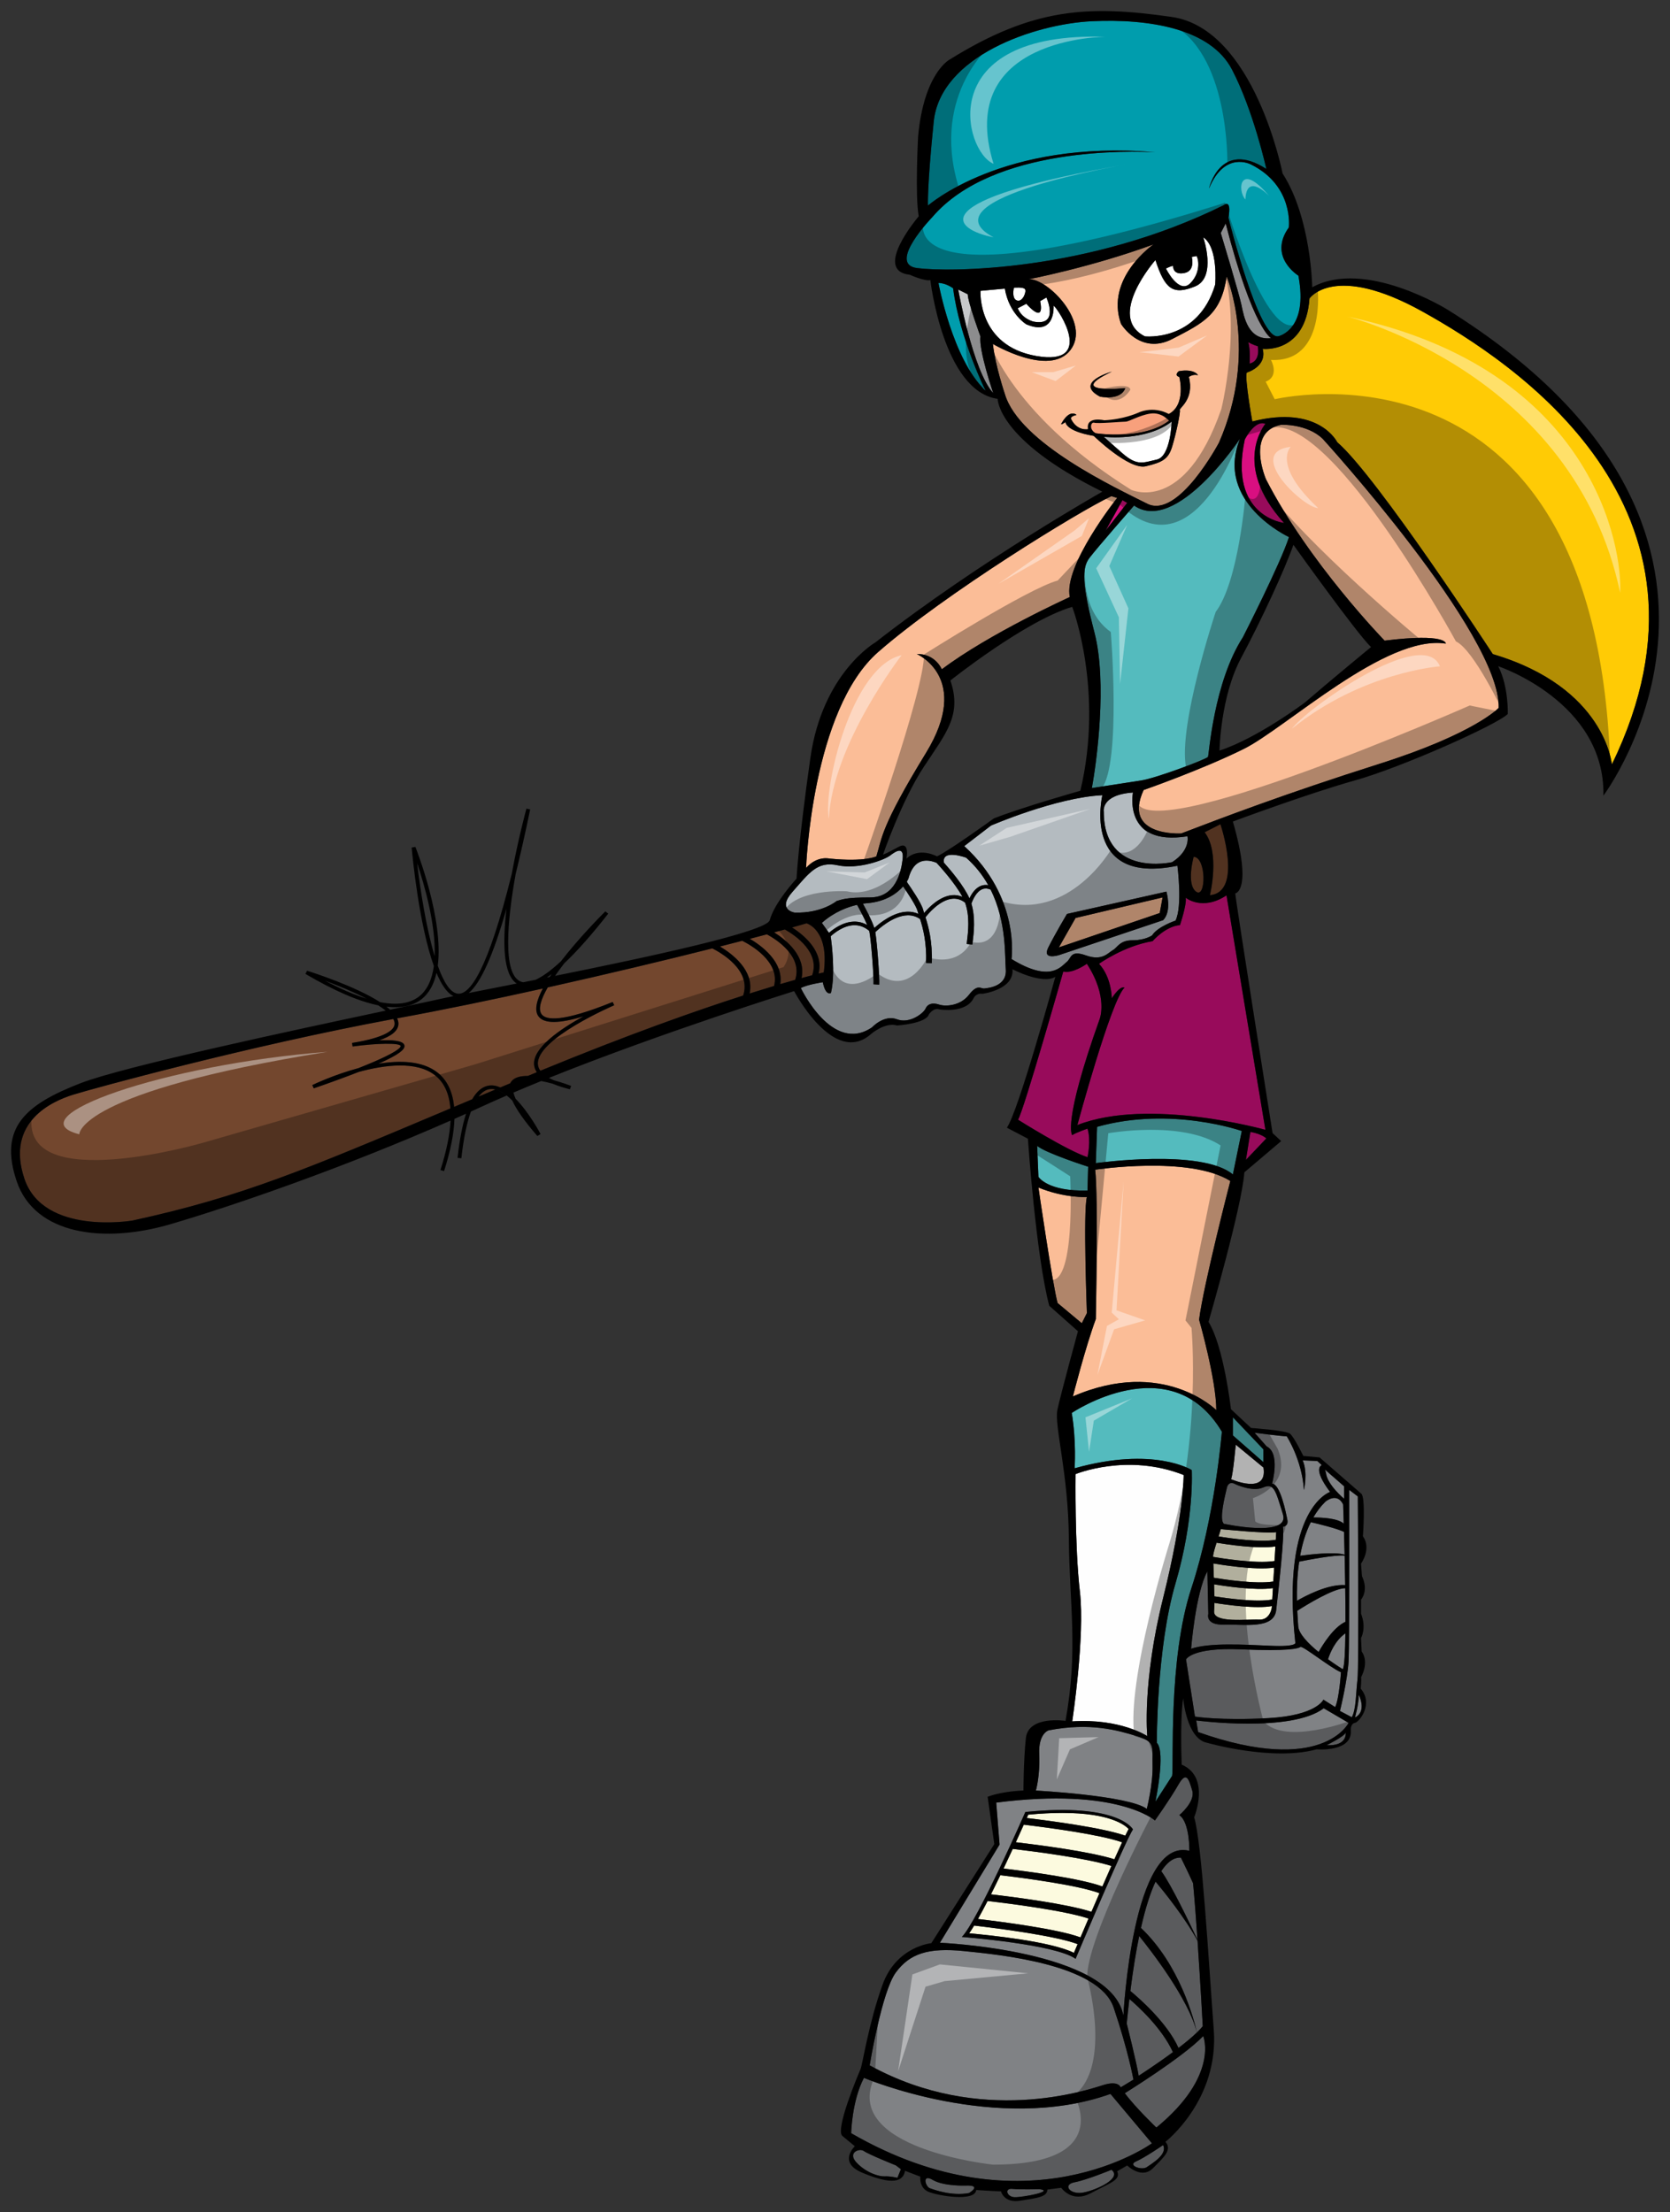 <?xml version="1.0" encoding="utf-8"?>
<!-- Generator: Adobe Illustrator 17.0.0, SVG Export Plug-In . SVG Version: 6.00 Build 0)  -->
<!DOCTYPE svg PUBLIC "-//W3C//DTD SVG 1.1//EN" "http://www.w3.org/Graphics/SVG/1.1/DTD/svg11.dtd">
<svg version="1.1" id="Layer_2" xmlns="http://www.w3.org/2000/svg" xmlns:xlink="http://www.w3.org/1999/xlink" x="0px" y="0px"
	 width="151px" height="200px" viewBox="0 0 151 200" style="enable-background:new 0 0 151 200;" xml:space="preserve">
<rect x="0" y="0" width="151" height="200" fill="#333333" stroke="none"/>
<path id="color12" style="fill:#FFCB05;" d="M145.741,69.118c0,0-0.573-6.965-10.763-9.98c0,0-10.477-16.076-14.065-19.157
	c0,0-1.651-3.416-7.678-1.876c0,0-0.718-3.952-0.502-4.421c0,0,1.866-0.536,1.435-2.143c0,0,3.875,0.469,4.234-4.554
	c0,0,2.224-3.282,10.262,1.205C136.701,32.681,157.08,45.809,145.741,69.118z"/>
<path id="color11" style="fill:#FEFEFE;" d="M111.303,133.729c0.172-0.242,0.431-3.12,0.431-3.12l2.507,2.071
	C114.647,135.208,111.303,133.729,111.303,133.729z M103.737,156.96c0,0-0.476-4.843,1.428-12.47
	c1.9-7.628,1.859-11.138,1.859-11.138c-5.101-2.017-9.771-0.079-9.771-0.079s-0.086,6.538,0.389,10.612
	c0.476,4.076-0.692,11.743-0.692,11.743C101.317,155.346,103.737,156.96,103.737,156.96z"/>
<path id="color10" style="fill:#FCFADF;" d="M89.602,171.265c2.017,0.236,6.886,0.857,9.083,1.582
	c0.236-0.545,0.48-1.116,0.729-1.686c-1.938-0.722-6.673-1.351-8.963-1.627C90.171,170.117,89.885,170.702,89.602,171.265z
	 M90.739,168.933c2.301,0.276,7.009,0.904,8.937,1.622c0.277-0.635,0.553-1.262,0.816-1.855c-2.213-0.702-6.89-1.303-8.92-1.542
	C91.31,167.719,91.03,168.32,90.739,168.933z M96.057,163.904c-0.941,0-1.978,0.054-3.083,0.159
	c-0.036,0.079-0.081,0.18-0.136,0.303c2.244,0.268,6.907,0.886,8.907,1.596c0.12-0.25,0.224-0.456,0.307-0.605
	C101.704,164.986,100.327,163.904,96.057,163.904z M91.848,166.555c2.044,0.24,6.709,0.839,8.912,1.541
	c0.254-0.569,0.493-1.093,0.7-1.537c-2.016-0.708-6.663-1.323-8.891-1.591C92.373,165.405,92.126,165.946,91.848,166.555z
	 M115.206,141.725c-1.7,0.268-5.052-0.298-5.499-0.375c0.015,0.351,0.031,0.805,0.047,1.293c0.818,0.137,3.824,0.601,5.376,0.341
	L115.206,141.725z M109.799,144.916c-0.002,0.303-0.008,0.567-0.023,0.758c-0.087,1.103,3.055,0.699,4.062,0.754
	c1.009,0.054,1.154-1.078,1.154-1.078l0.008-0.148C113.596,145.47,110.876,145.087,109.799,144.916z M87.632,174.789
	c1.869,0.167,7.414,0.738,9.47,1.767c0.083-0.196,0.2-0.468,0.337-0.791c-2.045-0.767-7.263-1.432-9.357-1.676
	C87.918,174.355,87.77,174.591,87.632,174.789z M109.688,140.696c0,0.016,0.001,0.036,0.001,0.06c0.341,0.06,3.83,0.66,5.553,0.373
	l0.076-1.317c-1.53,0.252-4.445-0.19-5.318-0.335C109.837,139.99,109.688,140.482,109.688,140.696z M115.354,139.214l0.041-0.696
	c-0.748,0.16-5.014-0.271-5.014-0.271c-0.047,0.181-0.118,0.414-0.2,0.663C111.232,139.082,113.925,139.462,115.354,139.214z
	 M88.426,173.494c2.149,0.252,7.251,0.908,9.269,1.664c0.214-0.502,0.461-1.08,0.729-1.706c-2.212-0.732-7.139-1.355-9.128-1.587
	C88.994,172.453,88.7,173.006,88.426,173.494z M115.098,143.581c-1.553,0.246-4.487-0.204-5.324-0.343
	c0.011,0.369,0.019,0.74,0.023,1.085c1.084,0.173,3.841,0.561,5.238,0.284L115.098,143.581z"/>
<path id="color9" style="fill:#73472E;" d="M71.898,88.587c-0.402,0.113-0.849,0.241-1.344,0.386
	c0.308-2.014-1.699-3.478-2.75-4.097c0.54-0.14,1.054-0.275,1.539-0.405C70.318,85.004,72.581,86.502,71.898,88.587z M44.248,98.469
	c-0.302,0.05-0.641,0.234-0.975,0.673c0.498-0.21,1.007-0.424,1.526-0.642C44.613,98.454,44.428,98.439,44.248,98.469z
	 M52.747,91.891c-2.217,0.67-3.552,0.669-4.053,0.004c-0.408-0.541-0.175-1.462,0.386-2.524c-4.453,0.988-8.948,1.922-12.985,2.66
	c-0.063,0.011-0.125,0.023-0.188,0.035c0.089,0.187,0.133,0.372,0.117,0.555c-0.048,0.577-0.619,1.051-1.736,1.433
	c1.127-0.05,2.16,0.021,2.272,0.429c0.069,0.25-0.076,0.61-1.678,1.382c-0.202,0.098-0.423,0.199-0.663,0.307
	c1.956-0.321,3.966-0.266,5.316,0.778c0.884,0.683,1.392,1.728,1.524,3.123c0.533-0.224,1.079-0.454,1.639-0.69
	c0.415-0.728,0.911-1.136,1.49-1.231c0.348-0.057,0.703,0.011,1.051,0.164c0.295-0.123,0.594-0.248,0.895-0.374
	c0.03-0.064,0.067-0.126,0.112-0.183c0.292-0.363,0.843-0.49,1.487-0.485c0.27-0.113,0.538-0.225,0.805-0.334
	c-0.142-0.209-0.227-0.431-0.249-0.667C48.151,94.741,50.668,93.032,52.747,91.891z M67.113,85.056
	c-0.641,0.165-1.312,0.337-2.013,0.515c1.091,0.649,3.132,2.17,2.679,4.252c0.811-0.256,1.548-0.483,2.212-0.682
	C70.557,86.918,67.799,85.397,67.113,85.056z M48.976,91.709c0.39,0.517,1.821,0.742,6.418-1.118l0.14,0.295
	c-0.071,0.031-7.109,3.054-6.9,5.358c0.018,0.197,0.092,0.385,0.22,0.564c7.95-3.273,14.073-5.431,18.337-6.799
	c0.775-2.295-2.026-3.883-2.785-4.264c-4.301,1.082-9.551,2.34-14.885,3.528C48.908,90.341,48.623,91.24,48.976,91.709z
	 M72.476,88.428c0.37-0.102,0.688-0.185,0.956-0.254c0.726-2.044-1.45-3.563-2.463-4.142c-0.305,0.084-0.63,0.172-0.97,0.264
	C71.123,85.002,72.905,86.466,72.476,88.428z M74.484,87.915c0.52-3.874-1.557-4.438-1.557-4.438
	c-0.376,0.111-0.816,0.237-1.307,0.375c1.141,0.732,2.885,2.208,2.395,4.174C74.326,87.949,74.484,87.915,74.484,87.915z
	 M110.351,74.517l-1.428,0.726c1.428,1.856,0.476,5.69,0.476,5.69C112.427,80.65,110.351,74.517,110.351,74.517z M107.931,77.463
	c0,0-0.693,2.461,0.216,3.147C109.054,81.296,109.098,77.504,107.931,77.463z M32.438,96.91c-1.127,0.442-2.485,0.938-4.064,1.486
	l-0.14-0.294c0.154-0.074,1.969-0.941,4.19-1.538c3.693-1.458,3.827-1.911,3.802-2.002c-0.077-0.282-2.107-0.26-4.342,0.049
	l-0.055-0.319c3.108-0.503,3.809-1.2,3.851-1.697c0.013-0.151-0.029-0.308-0.116-0.467c-13.081,2.429-27.16,6.285-28.951,6.843
	c-1.816,0.566-6.139,2.421-4.41,7.585c1.729,5.166,9.769,3.794,9.769,3.794c9.961-2.168,15.707-4.637,28.755-10.138
	c-0.109-1.359-0.577-2.369-1.413-3.015C37.65,95.911,34.805,96.263,32.438,96.91z"/>
<path id="color8" style="fill:#C7C8CA;" d="M114.934,30.572c-2.075,0.241-2.465-1.938-2.681-2.986
	c-0.216-1.049-1.874-6.524-1.874-6.524l0.447-0.861C113.29,29.765,114.934,30.572,114.934,30.572z M88.654,30.424
	c0,0-1.15-3.121-1.15-3.82l-0.864-0.43c0,0,1.324,7.371,3.165,9.362C89.806,35.536,88.481,31.662,88.654,30.424z"/>
<path id="color7" style="fill:#B4BBC0;" d="M89.57,80.427c1.462,2.918,1.276,6.037,1.371,7.205c0.13,1.574-1.639,1.695-1.94,1.734
	c-0.302,0.041-0.606-0.444-1.381,0.566c-0.777,1.009-2.115,1.09-2.719,0.887c-0.604-0.201-1.036-0.041-1.209,0.363
	c-0.172,0.403-1.424,1.413-2.591,0.969s-2.248,0.726-2.248,0.726c-3.587,2.462-6.441-3.55-6.441-3.55
	c0.605-0.323,1.988-0.525,1.988-0.525c0.259,1.291,0.736,0.968,0.736,0.968c0.421-1.75,0.063-4.511-0.025-5.122
	c0.346-0.316,1.166-0.965,2.087-1.001c0.505-0.018,0.975,0.154,1.398,0.511c0.001,0.004,0.003,0.009,0.004,0.013
	c0.165,0.739,0.428,4.249,0.384,4.816l0.518,0.035c0.043-0.569-0.183-3.684-0.355-4.745c0.22-0.216,1.571-1.489,2.911-1.525
	c0.425-0.01,0.802,0.106,1.138,0.341c0.257,0.812,0.604,2.078,0.543,3.967l0.517,0.015c0.066-1.984-0.303-3.304-0.572-4.144
	c0.198-0.258,1.26-1.568,2.428-1.677c0.41-0.039,0.795,0.08,1.148,0.351c0.455,1.232,0.276,2.695,0.177,3.495
	c-0.012,0.09-0.022,0.173-0.029,0.246l0.514,0.051c0.009-0.072,0.018-0.154,0.029-0.242c0.098-0.786,0.269-2.182-0.116-3.453
	c0.114-0.329,0.442-1.125,1.028-1.327C89.076,80.3,89.314,80.32,89.57,80.427z M99.804,73.387c0,5.973,6.182,4.56,6.182,4.56
	c1.687-1.09,1.383-2.341,1.383-2.341c-5.879,0.928-4.928-3.955-4.928-3.955C99.501,71.854,99.804,73.387,99.804,73.387z
	 M96.431,86.987c-0.476,0.363-1.428,1.896-4.971-0.282c0,0,0.821-5.569-4.273-10.21l2.417-1.856c0,0,5.875-2.541,10.07-2.745
	c0,0-1.946,8.193,6.787,6.376c0,0,0.476,3.672-0.173,4.963c0,0-1.6,0.525-2.117,1.332c0,0-0.607,0.444-1.774,0.444
	c-1.166,0-1.338,0.646-1.772,0.888c-0.433,0.243-0.951,1.01-2.422,0.484C96.732,85.856,96.907,86.623,96.431,86.987z M95.783,86.341
	l9.382-3.147c0.82-0.808,0.302-2.583,0.302-2.583l-8.994,2.018c0,0-1.079,1.817-1.685,3.027
	C94.183,86.865,95.783,86.341,95.783,86.341z M71.847,82.507c2.465,0.081,3.804-1.049,3.804-1.049
	c0.476-0.121,0.735-0.323,3.026-0.323s2.81-2.3,2.939-3.471c0.13-1.17-0.606-0.726-1.124-0.323s-2.896,1.292-4.756,0.888
	c-1.858-0.403-2.593,0.726-4.063,2.381C70.204,82.265,71.847,82.507,71.847,82.507z M88.74,80.073
	c0.198-0.068,0.405-0.083,0.617-0.046c-0.49-0.876-1.137-1.722-1.998-2.483c0,0-2.222-0.823-2.01,0.449
	c0.573,0.641,1.81,2.094,2.307,3.23C87.854,80.8,88.199,80.259,88.74,80.073z M82.043,82.428c0.356-0.01,0.692,0.058,0.998,0.199
	c-0.03-0.098-0.058-0.188-0.078-0.267c-0.109-0.435-0.836-1.542-1.304-2.221c-0.521,0.594-1.518,1.373-3.241,1.519
	c0,0-0.147,0.005-0.395,0.043c0.275,0.499,0.833,1.549,1.033,2.196C79.53,83.464,80.758,82.463,82.043,82.428z M83.556,82.546
	c0.405-0.483,1.39-1.509,2.519-1.614c0.334-0.031,0.65,0.022,0.949,0.154c-0.683-1.285-2.163-2.888-2.342-3.08
	c-0.828-0.341-2.051-0.462-2.545,1.434c0,0-0.048,0.108-0.156,0.275c0.385,0.547,1.337,1.939,1.487,2.535
	C83.489,82.334,83.52,82.434,83.556,82.546z M77.181,83.325c0.432-0.017,0.844,0.086,1.229,0.304
	c-0.271-0.65-0.728-1.489-0.915-1.826c-0.818,0.189-2.055,0.626-3.184,1.633l0.644,0.902C75.374,83.971,76.211,83.362,77.181,83.325
	z"/>
<path id="color6" style="fill:#808285;" d="M104.485,170.113c0.71,0.849,2.645,3.235,3.796,5.349
	c0.266,3.893,0.473,7.727,0.473,7.727c-0.14,0.175-0.321,0.365-0.528,0.567c-0.258-1.144-1.554-6.136-5.061-9.452
	C103.589,172.416,104.039,171.067,104.485,170.113z M122.859,153.234c0,0.861-0.345,2.045-0.345,2.045
	C123.638,154.713,122.859,153.234,122.859,153.234z M106.547,161.357c0.735-1.291,0.951-0.484,1.252,0.526
	c0.303,1.011-1.166,2.22-1.166,2.22c0.952,0.648,0.907,3.23,0.907,3.23c-5.144-1.291-5.965,14.89-5.965,14.89
	c-1.123-5.933-16.59-6.579-16.59-6.579l5.394-8.877l-0.302-3.793c10.981-1.413,14.351,1.614,14.351,1.614
	S105.811,162.65,106.547,161.357z M102.44,165.393c0,0-1.253-2.422-9.726-1.573c0,0-4.32,9.844-5.744,11.298
	c0,0,8.424,0.645,10.284,1.976C97.253,177.096,101.749,166.442,102.44,165.393z M121.159,154.686l1.066,0.565
	c0.404-0.672,0.375-2.287,0.518-3.417c0.144-1.128,0.029-16.544,0.029-16.544l-0.779-0.593c0,0,0.029,13.775-0.057,15.469
	C121.852,151.861,121.159,154.686,121.159,154.686z M108.163,155.546l0.171,1.049c11.269,3.982,13.605-0.833,13.605-0.833
	l-2.248-1.319C116.75,156.677,108.163,155.546,108.163,155.546z M114.702,155.332c4.351-0.242,4.958-1.668,4.958-1.668l1.066,0.672
	c0.376-0.808,0.521-3.148,0.521-3.148c-0.952-0.404-3.459-2.423-3.661-2.287c-0.201,0.135-1.008,0.402-5.417,0.214
	c-4.41-0.187-4.929,0.913-4.929,0.913l0.807,5.166C108.046,155.197,110.351,155.574,114.702,155.332z M121.649,147.669
	c-0.932,0.65-1.388,1.767-1.569,2.344c0.737,0.537,1.339,0.906,1.339,0.906C121.563,150.63,121.629,149.357,121.649,147.669z
	 M119.95,157.779c1.901,0.106,1.729-1.13,1.729-1.13C121.505,157.026,119.95,157.779,119.95,157.779z M117.384,147.018
	c0.04,0.69,0.919,1.583,1.844,2.34c0.359-0.639,1.335-2.234,2.427-2.736c0.002-0.955-0.006-1.993-0.022-3.034
	c-1.084,0.009-3.569,1.551-4.336,2.044C117.326,146.245,117.367,146.731,117.384,147.018z M121.535,135.504v-1.128l-1.729-1.506
	l0.085,0.295C120.005,134.241,121.535,135.504,121.535,135.504z M117.469,141.188c-0.187,1.267-0.22,2.51-0.202,3.54
	c0.686-0.401,2.779-1.531,4.364-1.418c-0.015-0.909-0.032-1.816-0.051-2.667C120.709,140.551,118.231,141.033,117.469,141.188z
	 M116.001,136.904c-0.662-2.152-0.807-2.852-1.787-2.421c-0.979,0.43-2.509-0.295-2.509-0.295s-0.604-0.405-0.778,0.349
	c-0.172,0.754-0.72,2.878-0.259,3.229C110.668,137.765,116.664,139.056,116.001,136.904z M115.019,134.133
	c0.75,0.026,1.268,2.689,1.384,3.28c0.115,0.593-0.403,0.62-0.403,0.62c0.172,0.644-0.404,5.755-0.607,7.532
	c-0.203,1.775-2.939,1.263-4.696,1.317c-1.759,0.055-1.443-0.968-1.443-0.968l-0.085-3.846c-1.067,1.937-1.471,6.995-1.471,6.995
	c1.643-0.566,4.785-0.377,7.178-0.271c2.39,0.109,2.247-0.268,2.247-0.268c-1.326-12.187,3.141-13.642,3.141-13.642
	c-1.642-2.178-0.748-2.42-0.748-2.42l-0.404-0.377l-1.326-0.056c0.489,1.105,0.115,2.691,0.115,2.691
	c-0.172-2.745-1.557-4.869-1.557-4.869c-0.49,0-2.911-0.323-2.911-0.323l1.095,1.238
	C115.799,131.389,115.019,134.133,115.019,134.133z M118.523,137.618c-0.474,0.944-0.777,1.991-0.967,3.04
	c0.773-0.107,3.074-0.393,4.022-0.103c-0.019-0.746-0.036-1.444-0.054-2.059C120.872,138.181,119.208,137.777,118.523,137.618z
	 M119.833,135.774c-0.427,0.42-0.784,0.9-1.084,1.419c0.631-0.002,2.195,0.044,2.751,0.557c-0.03-1.061-0.055-1.735-0.055-1.735
	C120.871,134.859,119.833,135.774,119.833,135.774z M78.116,194.475c-0.403-0.295-1.527,0.135-0.662,1.049s2.017,1.265,2.536,1.238
	c0.519-0.028,1.153,0.135,1.153,0.135l0.318-0.781L81,195.767C80.998,195.766,78.519,194.77,78.116,194.475z M87.329,197.595
	c0,0-1.984,0.081-2.99-0.51c-1.008-0.593-0.662,0.619-0.259,0.754c0.4,0.133,1.955,0.726,3.539,0.43
	C87.618,198.269,88.856,197.541,87.329,197.595z M103.694,163.537c0,0,0.562-2.219,0.52-3.915c-0.043-1.694,0.302-2.138-1.427-2.661
	c-1.73-0.526-4.193-1.25-7.956-0.526c0,0-0.952,0.242-0.865,2.18c0.086,1.935-0.302,3.268-0.302,3.268
	S102.05,162.327,103.694,163.537z M93.981,197.918c0,0-1.729,0.054-2.45-0.025c-0.72-0.081-0.52,0.726,0.202,0.753
	C92.455,198.671,95.424,198.106,93.981,197.918z M106.558,185.154c0.623-0.476,1.212-0.96,1.662-1.396
	c-0.729-3.023-4.226-7.498-5.214-8.722c-0.285,1.379-0.555,3.022-0.799,4.966C102.945,180.61,105.537,182.861,106.558,185.154z
	 M97.151,197.299c-1.124,0.216-0.404,1.184,0.865,0.914c1.268-0.269,3.459-1.318,2.478-2.046
	C100.495,196.169,98.277,197.085,97.151,197.299z M99.775,188.501c1.383-0.43,1.557,0.216,1.557,0.216l1.153-0.7
	c0,0-0.461-2.582-1.788-6.509c-1.326-3.929-10.316-4.789-13.538-5.113c-3.224-0.322-4.892,0.217-6.16,1.938
	c-1.268,1.721-2.364,8.394-2.364,8.394C88.711,192.27,98.391,188.934,99.775,188.501z M100.408,189.309
	c-10.258,3.659-22.292-1.452-22.292-1.452c-1.095,2.097-1.153,5.004-1.153,5.004c15.836,9.147,27.191,0.914,27.191,0.914
	L100.408,189.309z M101.878,182.946c0,0,0.908,3.592,1.079,4.722c0,0,1.556-0.996,3.097-2.136c-0.995-2.193-3.205-4.187-3.936-4.807
	C102.035,181.429,101.955,182.167,101.878,182.946z M105.001,169.171c0.882,1.186,2.553,4.67,3.274,6.209
	c-0.124-1.829-0.262-3.663-0.398-5.117c-0.341-0.764-0.833-1.775-1.099-2.314C106.297,167.914,105.669,168.15,105.001,169.171z
	 M101.705,189.243c0.952,1.291,2.853,3.107,2.853,3.107c5.707-4.68,4.238-8.271,4.238-8.271
	C106.937,186.014,101.705,189.243,101.705,189.243z M102.714,195.417c-0.806,0.349,0.52,0.833,0.979,0.51
	c0.461-0.321,1.903-1.156,1.471-1.989C105.165,193.937,103.521,195.066,102.714,195.417z"/>
<path id="color5" style="fill:#54BBBE;" d="M112.282,102.253l-0.807,3.929c-2.824-2.368-12.393-1.023-12.393-1.023l0.115-3.282
	C105.884,99.995,112.282,102.253,112.282,102.253z M112.108,39.679c0,0-5.764,8.663-9.567,6.027c0,0-3.344,3.82-4.035,4.735
	c-0.693,0.915-0.693,2.314,0.461,6.78c1.153,4.466,0.202,11.648-0.246,14.029c0,0,3.113-0.484,4.453-0.686
	c1.34-0.202,5.966-1.937,6.052-2.138c0.087-0.202,0.519-6.739,3.156-10.815c0,0,3.415-6.684,4.164-9.052
	C116.549,48.556,109.803,45.436,112.108,39.679z M98.332,107.634l0.058-2.152c0,0-3.861-1.237-4.61-1.883l0.114,2.798
	C93.894,106.396,94.703,107.741,98.332,107.634z M96.907,127.744c0.431,2.582,0.259,5.004,0.259,5.004
	c7.177-2.017,10.591,0.161,10.591,0.161s0.259,4.359-1.47,10.251c-1.729,5.89-1.686,14.406-1.686,14.406
	c0.821,0.847-0.13,5.327-0.13,5.327l1.514-2.342c0.172-0.887-0.389-10.517,1.743-16.974c2.133-6.457,2.752-14.138,2.752-14.138
	C105.856,121.691,96.907,127.744,96.907,127.744z M114.241,131.04l-2.766-2.905v1.64l2.766,2.421V131.04z"/>
<path id="color4" style="fill:#009DAD;" d="M82.914,24.236c-2.724-0.363,1.379-4.601,1.379-4.601
	c5.483-6.425,18.175-5.98,20.164-5.868c0.095,0.008,0.181,0.009,0.274,0.017c0,0-0.102-0.007-0.274-0.017
	c-13.773-1.185-20.551,4.819-20.551,4.819S83.819,16.932,84.425,11c0.604-5.932,9.154-8.838,14.297-9.08
	c5.145-0.242,10.722,0.645,12.668,4.358c1.946,3.712,3.113,8.998,3.113,8.998c-4.194-2.704-5.188,1.776-5.188,1.776
	c1.428-3.47,3.804-2.179,3.804-2.179c3.889,1.938,3.415,5.69,3.415,5.69c-1.903,2.664,0.864,4.358,0.864,4.358
	c0.937,4.91-1.801,5.475-1.801,5.475c-1.757,0.43-4.523-10.706-4.523-10.706c0.317-1.776-0.419-1.143-0.419-1.143
	C98.332,24.641,85.633,24.6,82.914,24.236z M84.856,25.582c0,0,1.266,6.94,4.258,9.739c0,0-2.358-4.734-2.934-9.254
	C86.179,26.066,85.546,25.582,84.856,25.582z"/>
<path id="color3" style="fill:#D90F81;" d="M112.989,32.873c0,0,0.086-1.332-0.13-1.937c0,0,0.43,0.242,0.865,0.362
	C113.724,31.298,114.026,32.63,112.989,32.873z M112.656,104.863l1.844-1.938c0,0-0.375-0.403-1.44-0.591L112.656,104.863z
	 M98.332,102.039c0,0-1.094,0.375-1.382,0.591c0,0-0.923-0.968,2.478-10.492c0,0,0.807-1.99-1.154-5.004c0,0-1.268,0.915-2.133,0.7
	c0,0-3.574,12.591-4.092,13.397c0,0,4.438,2.796,6.283,3.389C98.332,104.621,98.68,103.114,98.332,102.039z M99.976,47.964
	l1.945-2.502l-0.431-0.242L99.976,47.964z M114.416,38.32c-0.952-0.403-1.859,1.413-1.859,1.413
	c-1.514,6.981,3.546,7.546,3.546,7.546C111.301,41.992,114.416,38.32,114.416,38.32z M107.211,81.163
	c0.114,0.592-0.519,2.475-0.519,2.475c-1.327,0.108-2.478,1.453-2.478,1.453c-2.594,0.431-4.842,2.045-4.842,2.045
	c1.154,1.237,1.154,3.12,1.154,3.12c0.807-1.237,1.154-0.968,1.154-0.968c-1.211,1.13-4.266,12.428-4.266,12.428
	c6.457-2.528,17.005,0.431,17.005,0.431c-0.463-2.745-3.516-21.199-3.516-21.199C108.709,82.4,107.211,81.163,107.211,81.163z"/>
<path id="color2" style="fill:#FBBD97;" d="M83.735,68.059c-4.148,6.78-3.975,7.708-4.494,9.362c0,0-0.994,0.525-4.237,0.202
	c-0.001,0.001-1.125-0.281-2.119,0.848c0,0,0.518-14.285,6.528-19.531c6.003-5.246,18.142-12.712,21.082-14.084l0.518,0.162
	c0,0-4.883,6.134-4.279,8.958c0,0-7.304,3.31-11.576,6.537c0,0-0.562-1.412-2.258-1.385C82.901,59.128,87.878,61.281,83.735,68.059z
	 M96.777,31.66c1.903-2.46-2.031-6.497-3.761-6.415c0,0,5.535-1.05,11.283-3.148c0,0-4.41,3.027-2.939,7.183
	c0,0,1.729,2.865,4.625,1.373c2.898-1.494,4.409-2.22,4.928-5.65c0,0,2.897,6.82-0.692,15.012c0,0-3.674,6.94-6.483,5.527
	c-2.81-1.413-11.587-5.488-12.882-9.927c0,0-0.864-2.542-1.08-4.519C89.776,31.096,94.876,34.122,96.777,31.66z M99.458,35.859
	c0,0,1.859,0.403,2.29-0.767c0,0-5.577,0.564-1.21-1.494C100.539,33.599,97.036,34.567,99.458,35.859z M95.956,38.32
	c0,0-0.088,0.162,0.388-0.161c0,0-0.043,0.806,2.552,1.251c0,0,3.197,3.107,4.711,2.744c1.514-0.364,2.033-0.646,2.379-1.776
	s0.778-3.148,0.69-3.31c-0.085-0.161,1.342-0.969,0.822-2.986c0,0,0.346-0.282,0.822-0.162c0,0-0.303-0.604-1.729-0.362
	c0,0-0.477,0.363,0.043,0.525c0,0,0.649,2.502-0.952,3.349c0,0-0.012-0.006-0.013-0.008c-1.923,1.559-6.631,1.401-7.292,1.37
	c0.001,0.004-0.001,0.006,0,0.01c0,0-0.952,0.201-1.515-0.888c0,0-0.215-0.241,0.476-0.403
	C97.338,37.513,96.735,36.908,95.956,38.32z M119.603,39.679c-1.427-1.386-3.761-1.278-3.759-1.276
	c-3.244,0.646-1.37,4.937-1.37,4.937c3.861,7.532,10.721,14.58,10.721,14.58c5.649-0.7,5.535,0.269,5.535,0.269
	c-5.42-0.861-14.469,7.641-18.273,9.523c-3.804,1.883-9.05,3.712-9.05,3.712c-1.96,4.25,3.401,3.928,3.401,3.928
	c3.805-1.453,9.28-3.551,17.925-6.296c8.646-2.743,10.779-5.058,10.779-5.058C135.685,57.327,119.603,39.679,119.603,39.679z
	 M99.025,105.75c0.288,2.422,0.057,13.506,0.057,13.506c-0.921,2.475-2.074,6.995-2.074,6.995
	c8.185-3.552,12.969,1.237,12.969,1.237c0-2.744-1.556-8.179-1.556-8.179c0.403-3.173,2.825-12.536,2.825-12.536
	C107.556,104.458,99.025,105.75,99.025,105.75z M98.275,118.718c0,0-0.346-9.309,0-10.493c0,0-2.017,0.109-4.381-0.861
	c0,0,1.268,8.718,1.73,10.44l2.191,1.829L98.275,118.718z M104.861,82.548l0.259-1.413l-7.867,1.856l-1.515,2.663L104.861,82.548z"
	/>
<path id="color1" style="fill:#F8A07C;" d="M99.078,39.171c-0.612-0.286-0.476-1.047-0.136-0.952s2.481-0.095,2.821-0.095
	s1.224-0.571,2.244-0.73c1.02-0.159,1.7,0.635,1.7,0.635C103.395,39.837,99.078,39.171,99.078,39.171z"/>
<path id="fill" style="fill:#FFFFFF;" d="M94.053,27.223l0.563-0.323c0,0,1.211,2.623-1.166,2.179c0,0-1.038-0.242-1.428-1.21
	l0.778-0.403C92.8,27.464,94.485,29.443,94.053,27.223z M103.521,30.411c0,0,4.799,0.525,6.356-4.681c0,0,0.302-3.349-1.08-4.277
	c0,0,1.252,3.632-0.736,4.439s-2.723,0.282-3.587-2.381C104.472,23.51,99.976,28.635,103.521,30.411z M107.109,24.68
	c-0.994,0.202-1.037-0.484-1.037-0.605s-0.649,0.202-0.649,0.202s1.167,2.381,2.204,1.332s0.693-2.34,0.562-2.461l-0.43,0.081
	C107.757,23.228,108.103,24.479,107.109,24.68z M99.804,39.49c0,0,0.345,0.323,1.686,1.493c1.34,1.17,1.859,0.847,3.113,0.565
	c1.253-0.282,1.338-3.43,1.338-3.43C103.564,39.935,99.804,39.49,99.804,39.49z M92.67,26.133c-0.173-0.202-0.994-0.121-0.994-0.121
	c-0.086,0.404-0.13,1.09,0.344,1.17C92.497,27.264,92.844,26.335,92.67,26.133z M92.8,29.322c0,0-1.556-0.928-1.944-3.228
	l-2.202,0.202c0,0-0.301,4.963,5.054,5.891c5.359,0.928,2.031-4.196,1.556-4.56C95.264,27.627,95.479,30.451,92.8,29.322z"/>
<path id="outline" d="M40.739,101.313c0.116-0.051,0.235-0.103,0.352-0.155c-0.044,1.325-0.356,2.899-0.938,4.718l-0.331-0.091
	C40.373,104.062,40.676,102.572,40.739,101.313z M43.273,99.142c-0.237,0.31-0.473,0.746-0.693,1.353
	c0.346-0.156,0.693-0.316,1.038-0.474c0.706-0.323,1.44-0.651,2.194-0.976c-0.333-0.265-0.675-0.461-1.013-0.545
	C44.279,98.717,43.771,98.932,43.273,99.142z M41.419,90.16c0.018,0.001,0.035,0.001,0.052,0.001c0.3,0,0.602-0.127,0.909-0.381
	c-0.524,0.104-0.985,0.197-1.371,0.276C41.141,90.117,41.278,90.153,41.419,90.16z M42.142,100.688
	c-0.331,1.022-0.587,2.35-0.771,3.996l0.344,0.034c0.216-1.928,0.521-3.28,0.865-4.225l-0.001,0.001
	c0.22-0.607,0.456-1.042,0.693-1.352c0.335-0.437,0.672-0.623,0.975-0.673c0.181-0.03,0.365-0.016,0.551,0.03
	c0.146-0.062,0.294-0.123,0.44-0.185c-0.348-0.153-0.703-0.221-1.051-0.165c-0.577,0.096-1.073,0.504-1.489,1.232
	C42.493,99.74,42.309,100.176,42.142,100.688L42.142,100.688L42.142,100.688z M144.978,71.934c0.174-8.474-9.51-11.702-9.51-11.702
	c0.951,1.856,0.865,4.317,0.865,4.317c-0.951,0.969-9.639,4.843-13.833,6.012c-4.194,1.17-11.025,3.713-11.025,3.713
	c1.814,6.295,0.217,6.496,0.217,6.496c0.042,0.726,3.372,21.669,3.372,21.669l0.779,0.727l-3.33,2.825
	c-0.217,3.107-3.241,13.519-3.241,13.519c1.382,2.22,2.03,7.894,2.03,7.894l1.818,1.697c0,0,3.141,0.216,3.515,0.512
	c0.374,0.295,1.21,2.016,1.21,2.016l1.471,0.136c0,0,3.372,2.933,3.775,3.281c0.402,0.349,0.143,3.847,0.143,3.847
	c0.806,1.129-0.172,2.476-0.172,2.476l0.086,1.128c0.634,1.347-0.086,2.126-0.086,2.126v1.265c0.519,1.317,0,2.205,0,2.205
	l0.058,1.21c0.72,1.023-0.058,2.34-0.058,2.34c0.058,0.163-0.029,1.024-0.029,1.024c1.181,1.372-0.115,3.013-0.519,3.094
	s-0.375,0.618-0.375,0.618c0.202,2.072-3.085,1.775-3.085,1.775c-4.005,1.103-9.912-0.591-9.912-0.591
	c-1.859-0.362-2.162-4.036-2.162-4.036c-0.302,2.138-0.13,6.013-0.13,6.013c2.637,1.128,1.124,4.762,1.124,4.762
	c0.693,2.219,1.297,12.831,1.774,19.208c0.475,6.376-4.368,10.128-4.368,10.128c0.606,0.728-0.086,1.333-1.124,2.382
	c-1.037,1.049-2.335-0.242-2.335-0.242l-0.907,0.525c0.346,0.807-0.648,1.049-2.378,1.977c-1.729,0.928-2.68-0.485-2.68-0.485
	l-1.254,0.163c0,0.686-0.994,0.766-2.465,1.007c-1.47,0.242-1.728-0.847-1.728-0.847c-0.431,0-2.244-0.121-2.244-0.121
	c-0.085,1.089-3.453,0.524-4.316,0.161c-0.862-0.363-0.734-1.37-0.734-1.37l-1.383-0.527c-0.215,1.25-1.686,1.089-3.89,0.161
	c-2.205-0.928-0.649-2.381-0.649-2.381s-0.432-0.362-1.123-0.928c-0.693-0.565,1.469-5.649,1.642-6.053
	c0.173-0.404,0.736-4.157,1.989-7.627c1.253-3.471,4.408-3.752,4.408-3.752l5.695-8.957l-0.603-4.278
	c1.379-0.527,3.239-0.566,3.239-0.566s0-2.624,0.216-4.721c0.217-2.097,3.588-1.574,3.588-1.574
	c1.166-6.456,0.346-10.532,0.302-16.465c-0.042-5.932-1.34-10.249-1.037-11.662c0.302-1.413,1.859-7.102,1.859-7.102l-2.595-2.302
	c-1.21-4.558-1.93-15.104-1.93-15.104l-1.901-0.995c1.065-1.532,4.381-13.64,4.381-13.64c-1.181,0.726-3.876-0.686-3.876-0.686
	c0.173,1.856-2.721,2.22-2.721,2.22c-0.56-0.081-0.776,0.363-0.776,0.363c-0.689,1.453-3.107,1.049-3.107,1.049
	c-0.517-0.202-0.949,0.444-0.949,0.444c-0.259,0.847-2.894,1.009-2.894,1.009c-1.081-0.323-2.334,0.767-2.334,0.767
	c-3.372,2.986-6.96-3.874-6.96-3.874s-11.893,3.722-22.166,7.844c0.128,0.072,0.269,0.142,0.421,0.209
	c0.785,0.217,1.417,0.453,1.58,0.516l-0.111,0.305c-0.595-0.146-1.11-0.313-1.54-0.498c-0.34-0.094-0.697-0.18-1.05-0.247
	l-0.001,0.001c-0.001,0-0.002,0-0.003-0.001c-0.853,0.345-1.691,0.694-2.508,1.043c0,0.001,0,0.001,0,0.001h-0.001
	c0.037,0.161,0.097,0.344,0.191,0.556c1.241,1.261,2.195,3.075,2.26,3.196l-0.291,0.173c-1.135-1.309-1.887-2.372-2.266-3.203
	c-0.165-0.166-0.335-0.321-0.507-0.458v-0.001c-0.332-0.266-0.674-0.461-1.012-0.545c0.145-0.062,0.293-0.123,0.44-0.185
	l0.001,0.001c0.294-0.124,0.593-0.248,0.893-0.374c-0.115,0.242-0.132,0.545-0.046,0.91c0,0.001,0,0.001,0,0.001
	c-0.086-0.365-0.069-0.668,0.046-0.911l-0.001,0.001c0.031-0.065,0.067-0.126,0.111-0.182c0.29-0.364,0.842-0.491,1.486-0.485
	c0.001,0,0.002,0,0.003-0.001c0.186,0.001,0.38,0.016,0.577,0.037c-0.197-0.021-0.391-0.036-0.576-0.037
	c0.27-0.113,0.538-0.225,0.804-0.334l-0.001-0.001l0.001-0.001c-0.142-0.209-0.227-0.431-0.249-0.666
	c-0.138-1.53,2.379-3.24,4.457-4.38c-2.217,0.67-3.552,0.669-4.053,0.004c-0.408-0.541-0.175-1.463,0.388-2.525
	c0.148-0.034,0.294-0.066,0.441-0.098v0.001c0.001-0.001,0.002-0.001,0.003-0.001c-0.617,1.068-0.902,1.967-0.548,2.436
	c0.39,0.517,1.82,0.743,6.418-1.118l0.14,0.295c-0.072,0.03-7.109,3.052-6.9,5.358c0.017,0.198,0.092,0.385,0.221,0.563
	l-0.001,0.001l0,0h0.001v-0.001c7.949-3.272,14.072-5.43,18.336-6.798c0.775-2.295-2.026-3.883-2.786-4.264
	c-4.3,1.082-9.549,2.339-14.881,3.527c0-0.001,0-0.001,0-0.001c-0.001,0-0.002,0.001-0.003,0.001c0,0,0.001,0,0.001-0.001h0.001
	c0.192-0.334,0.416-0.685,0.663-1.043c0,0,0.001-0.001,0.002-0.001h0.001c8.511-1.716,19.131-3.998,19.408-5.033
	c0.432-1.615,2.421-3.753,2.421-3.753s0.159-3.228,1.253-10.922s5.878-10.439,5.878-10.439c9.442-7.371,20.521-13.626,20.521-13.626
	c-9.509-4.681-9.467-8.393-9.467-8.393c-4.919-0.687-6.085-10.734-6.085-10.734c-0.519,0.121-1.856-0.484-1.856-0.484
	c-3.416-0.363,0.806-5.286,0.806-5.286c-0.346-1.829-0.058-7.21-0.058-7.21c0.519-5.703,2.82-6.94,2.82-6.94
	c7.599-4.734,12.614-4.95,20.107-3.874c7.494,1.076,10.03,14.151,10.03,14.151c2.594,4.035,2.681,10.29,2.681,10.29
	c4.797-2.623,12.248,2.031,12.248,2.031C162.949,48.018,144.978,71.934,144.978,71.934z M110.655,18.547
	c0,0,0.735-0.633,0.419,1.143c0,0,2.766,11.138,4.523,10.706c0,0,2.739-0.565,1.801-5.475c0,0-2.766-1.695-0.864-4.358
	c0,0,0.476-3.753-3.415-5.69c0,0-2.378-1.291-3.804,2.179c0,0,0.993-4.479,5.188-1.776c0,0-1.169-5.286-3.113-8.998
	c-1.946-3.713-7.523-4.6-12.668-4.358C93.577,2.161,85.029,5.067,84.426,11c-0.605,5.932-0.519,7.586-0.519,7.586
	s6.777-6.004,20.551-4.819c-1.989-0.112-14.681-0.557-20.164,5.868c0,0-4.103,4.237-1.379,4.601
	C85.633,24.6,98.332,24.641,110.655,18.547z M112.989,32.873c1.037-0.242,0.735-1.574,0.735-1.574
	c-0.432-0.12-0.865-0.362-0.865-0.362C113.075,31.54,112.989,32.873,112.989,32.873z M114.934,30.572c0,0-1.644-0.807-4.107-10.37
	l-0.446,0.861c0,0,1.656,5.475,1.874,6.524C112.469,28.635,112.859,30.815,114.934,30.572z M116.549,48.556
	c0,0-6.744-3.12-4.438-8.878c0,0-5.764,8.663-9.569,6.027c0,0-3.342,3.82-4.035,4.735c-0.692,0.915-0.692,2.314,0.461,6.78
	c1.154,4.466,0.203,11.648-0.245,14.029c0,0,3.113-0.484,4.454-0.686c1.339-0.202,5.965-1.937,6.051-2.138
	c0.087-0.202,0.521-6.739,3.155-10.815C112.382,57.609,115.799,50.923,116.549,48.556z M112.21,59.506
	c-1.859,3.47-1.945,8.354-1.945,8.354c3.459-1.13,7.737-4.358,7.737-4.358c1.904-1.655,5.966-5.004,5.966-5.004
	c-1.253-1.17-7.018-9.241-7.018-9.241C116.202,51.409,114.069,56.035,112.21,59.506z M102.44,71.652
	c-2.939,0.202-2.637,1.735-2.637,1.735c0,5.973,6.182,4.56,6.182,4.56c1.687-1.09,1.383-2.341,1.383-2.341
	C101.489,76.535,102.44,71.652,102.44,71.652z M74.015,88.025c0.311-0.076,0.469-0.111,0.469-0.111
	c0.52-3.874-1.557-4.438-1.557-4.438c-0.376,0.111-0.816,0.237-1.307,0.375C72.761,84.583,74.505,86.06,74.015,88.025z
	 M74.956,84.338c0.419-0.366,1.255-0.975,2.226-1.012c0.432-0.017,0.844,0.086,1.229,0.304c-0.271-0.65-0.728-1.489-0.915-1.826
	c-0.818,0.189-2.055,0.626-3.184,1.633L74.956,84.338z M79.056,83.898c0.474-0.434,1.702-1.435,2.987-1.47
	c0.356-0.01,0.692,0.058,0.998,0.199c-0.03-0.098-0.058-0.188-0.078-0.267c-0.109-0.435-0.836-1.542-1.304-2.221
	c-0.521,0.594-1.518,1.373-3.241,1.519c0,0-0.147,0.005-0.395,0.043C78.299,82.201,78.856,83.251,79.056,83.898z M83.469,82.25
	c0.021,0.084,0.051,0.184,0.087,0.297c0.405-0.483,1.39-1.509,2.519-1.614c0.334-0.031,0.65,0.022,0.949,0.154
	c-0.683-1.285-2.163-2.888-2.342-3.08c-0.828-0.341-2.051-0.462-2.545,1.434c0,0-0.048,0.108-0.156,0.275
	C82.366,80.263,83.318,81.654,83.469,82.25z M87.657,81.222c0.197-0.422,0.543-0.964,1.083-1.15
	c0.198-0.068,0.405-0.083,0.617-0.046c-0.49-0.876-1.137-1.722-1.998-2.483c0,0-2.222-0.823-2.01,0.449
	C85.923,78.633,87.159,80.086,87.657,81.222z M89.861,73.993c2.549-1.009,7.823-2.502,7.823-2.502
	c2.161-9.08-0.735-16.626-0.735-16.626c-4.236,1.251-11.016,6.658-11.016,6.658c1.079,3.148-0.431,4.802-2.416,7.829
	c-1.989,3.027-3.675,7.909-3.675,7.909s0.302-0.08,1.384-0.685c1.08-0.605,0.735,1.049,0.735,1.049
	c1.166-1.089,2.763-0.202,2.763-0.202C85.849,76.899,89.861,73.993,89.861,73.993z M101.921,45.463l-0.431-0.242l-1.514,2.744
	L101.921,45.463z M116.1,47.278c-4.799-5.286-1.685-8.958-1.685-8.958c-0.952-0.403-1.859,1.413-1.859,1.413
	C111.043,46.714,116.1,47.278,116.1,47.278z M107.109,24.68c-0.994,0.202-1.037-0.484-1.037-0.605s-0.649,0.202-0.649,0.202
	s1.167,2.381,2.204,1.332s0.693-2.34,0.562-2.461l-0.43,0.081C107.757,23.228,108.103,24.479,107.109,24.68z M104.472,23.51
	c0,0-4.497,5.125-0.952,6.901c0,0,4.799,0.525,6.356-4.681c0,0,0.302-3.349-1.08-4.277c0,0,1.252,3.632-0.736,4.439
	C106.072,26.7,105.337,26.174,104.472,23.51z M92.8,27.464l-0.778,0.403c0.389,0.969,1.428,1.21,1.428,1.21
	c2.378,0.444,1.166-2.179,1.166-2.179l-0.563,0.323C94.485,29.443,92.8,27.464,92.8,27.464z M92.8,29.322
	c0,0-1.556-0.928-1.944-3.228l-2.202,0.202c0,0-0.301,4.963,5.054,5.891c5.359,0.928,2.031-4.196,1.556-4.56
	C95.264,27.627,95.479,30.451,92.8,29.322z M92.022,27.182c0.476,0.081,0.822-0.847,0.648-1.049
	c-0.172-0.202-0.994-0.121-0.994-0.121C91.59,26.416,91.546,27.102,92.022,27.182z M89.114,35.32c0,0-2.358-4.734-2.934-9.254
	c0,0-0.633-0.484-1.324-0.484C84.856,25.582,86.122,32.522,89.114,35.32z M89.806,35.536c0,0-1.325-3.874-1.153-5.112
	c0,0-1.15-3.121-1.15-3.82l-0.864-0.43C86.639,26.174,87.963,33.545,89.806,35.536z M103.737,45.544
	c2.81,1.412,6.484-5.529,6.484-5.529c3.588-8.191,0.692-15.012,0.692-15.012c-0.519,3.43-2.03,4.156-4.928,5.65
	c-2.896,1.492-4.625-1.373-4.625-1.373c-1.47-4.156,2.939-7.183,2.939-7.183c-5.748,2.098-11.284,3.148-11.284,3.148
	c1.73-0.081,5.664,3.955,3.762,6.415c-1.901,2.462-7.001-0.564-7.001-0.564c0.216,1.977,1.08,4.519,1.08,4.519
	C92.152,40.055,100.927,44.131,103.737,45.544z M72.885,78.471c0.994-1.13,2.118-0.847,2.118-0.847
	c3.242,0.323,4.237-0.202,4.237-0.202c0.519-1.655,0.345-2.582,4.494-9.362c4.143-6.779-0.836-8.931-0.836-8.931
	c1.698-0.026,2.258,1.385,2.258,1.385c4.274-3.228,11.575-6.537,11.575-6.537c-0.604-2.825,4.281-8.958,4.281-8.958l-0.519-0.162
	c-2.939,1.372-15.078,8.838-21.082,14.084C73.404,64.187,72.885,78.471,72.885,78.471z M71.847,82.507
	c2.465,0.081,3.804-1.049,3.804-1.049c0.476-0.121,0.735-0.323,3.026-0.323s2.81-2.3,2.939-3.471c0.13-1.17-0.606-0.726-1.124-0.323
	s-2.896,1.292-4.756,0.888c-1.858-0.403-2.593,0.726-4.063,2.381C70.204,82.265,71.847,82.507,71.847,82.507z M70,84.295
	c1.123,0.707,2.905,2.171,2.476,4.132c0.37-0.102,0.688-0.185,0.956-0.254c0.726-2.044-1.45-3.563-2.463-4.142
	C70.664,84.115,70.339,84.203,70,84.295z M67.113,85.056c-0.641,0.165-1.312,0.337-2.013,0.515c1.091,0.649,3.132,2.17,2.679,4.252
	c0.811-0.256,1.548-0.483,2.212-0.682C70.557,86.918,67.799,85.397,67.113,85.056z M69.342,84.472c-0.485,0.129-1,0.265-1.539,0.405
	c1.052,0.619,3.059,2.083,2.75,4.097c0.495-0.145,0.943-0.274,1.344-0.386C72.581,86.502,70.318,85.004,69.342,84.472z
	 M90.941,87.632c-0.095-1.168,0.091-4.288-1.371-7.205c-0.255-0.108-0.493-0.127-0.71-0.052c-0.585,0.202-0.914,0.998-1.028,1.327
	c0.385,1.271,0.213,2.667,0.116,3.453c-0.012,0.088-0.021,0.17-0.03,0.242l-0.513-0.051c0.006-0.074,0.017-0.156,0.029-0.246
	c0.098-0.8,0.278-2.263-0.177-3.495c-0.354-0.272-0.74-0.39-1.149-0.351c-1.167,0.109-2.229,1.419-2.427,1.677
	c0.268,0.84,0.637,2.16,0.572,4.144l-0.518-0.015c0.063-1.889-0.285-3.155-0.543-3.967c-0.335-0.235-0.712-0.352-1.137-0.341
	c-1.339,0.036-2.691,1.308-2.911,1.525c0.172,1.061,0.398,4.176,0.354,4.745l-0.518-0.035c0.044-0.567-0.217-4.076-0.383-4.816
	c-0.001-0.004-0.004-0.009-0.005-0.013c-0.424-0.356-0.893-0.529-1.397-0.511c-0.922,0.036-1.742,0.685-2.087,1.001
	c0.088,0.61,0.446,3.371,0.025,5.122c0,0-0.476,0.323-0.736-0.968c0,0-1.383,0.202-1.989,0.525c0,0,2.853,6.013,6.441,3.551
	c0,0,1.081-1.17,2.248-0.726c1.167,0.445,2.42-0.565,2.591-0.969c0.173-0.403,0.604-0.565,1.209-0.363
	c0.604,0.202,1.942,0.122,2.719-0.887c0.776-1.01,1.079-0.525,1.381-0.566C89.302,89.328,91.07,89.207,90.941,87.632z
	 M96.431,86.987c0.476-0.363,0.302-1.129,1.772-0.605c1.471,0.524,1.989-0.242,2.422-0.484c0.433-0.241,0.606-0.888,1.772-0.888
	c1.168,0,1.774-0.444,1.774-0.444c0.518-0.807,2.117-1.332,2.117-1.332c0.649-1.291,0.173-4.963,0.173-4.963
	c-8.733,1.817-6.787-6.376-6.787-6.376c-4.193,0.202-10.07,2.745-10.07,2.745l-2.417,1.856c5.093,4.64,4.273,10.21,4.273,10.21
	C95.004,88.883,95.956,87.35,96.431,86.987z M98.332,104.621c0,0,0.346-1.507,0-2.582c0,0-1.094,0.375-1.382,0.591
	c0,0-0.923-0.968,2.478-10.492c0,0,0.807-1.99-1.154-5.004c0,0-1.268,0.915-2.133,0.7c0,0-3.574,12.591-4.092,13.397
	C92.051,101.232,96.489,104.028,98.332,104.621z M93.894,106.396c0,0,0.807,1.345,4.438,1.238l0.058-2.152
	c0,0-3.861-1.237-4.61-1.884L93.894,106.396z M97.815,119.632l0.462-0.914c0,0-0.346-9.309,0-10.493c0,0-2.018,0.109-4.381-0.861
	c0,0,1.268,8.718,1.729,10.44L97.815,119.632z M96.95,155.628c4.367-0.282,6.787,1.333,6.787,1.333s-0.476-4.843,1.428-12.47
	c1.9-7.628,1.859-11.138,1.859-11.138c-5.101-2.017-9.771-0.079-9.771-0.079s-0.086,6.538,0.389,10.612
	C98.117,147.96,96.95,155.628,96.95,155.628z M93.664,161.883c0,0,8.386,0.444,10.029,1.654c0,0,0.562-2.22,0.52-3.915
	c-0.043-1.694,0.302-2.138-1.427-2.661c-1.73-0.526-4.193-1.251-7.956-0.526c0,0-0.952,0.242-0.865,2.18
	C94.053,160.55,93.664,161.883,93.664,161.883z M78.634,186.726c10.076,5.543,19.757,2.207,21.141,1.775
	c1.382-0.43,1.555,0.216,1.555,0.216l1.154-0.7c0,0-0.461-2.582-1.787-6.509c-1.326-3.929-10.317-4.789-13.539-5.113
	c-3.223-0.322-4.892,0.217-6.16,1.938C79.73,180.055,78.634,186.726,78.634,186.726z M102.118,180.725
	c-0.083,0.704-0.164,1.442-0.24,2.221c0,0,0.908,3.592,1.079,4.722c0,0,1.556-0.996,3.097-2.136
	C105.059,183.339,102.849,181.346,102.118,180.725z M106.558,185.154c0.623-0.476,1.212-0.96,1.662-1.396
	c-0.729-3.023-4.226-7.498-5.214-8.722c-0.285,1.379-0.555,3.022-0.799,4.966C102.945,180.61,105.537,182.861,106.558,185.154z
	 M81.459,196.115l-0.461-0.349c0,0-2.479-0.996-2.882-1.291s-1.527,0.135-0.662,1.049s2.017,1.265,2.536,1.238
	c0.519-0.028,1.153,0.135,1.153,0.135L81.459,196.115z M87.329,197.595c0,0-1.984,0.081-2.99-0.51
	c-1.008-0.593-0.662,0.619-0.259,0.754c0.4,0.133,1.955,0.726,3.539,0.43C87.618,198.269,88.856,197.541,87.329,197.595z
	 M93.981,197.918c0,0-1.729,0.054-2.45-0.025c-0.72-0.081-0.52,0.726,0.202,0.753C92.455,198.671,95.424,198.106,93.981,197.918z
	 M100.495,196.169c0,0-2.218,0.916-3.342,1.13c-1.124,0.216-0.404,1.184,0.865,0.914
	C99.284,197.946,101.475,196.896,100.495,196.169z M104.155,193.775l-3.747-4.465c-10.258,3.66-22.292-1.453-22.292-1.453
	c-1.095,2.098-1.153,5.005-1.153,5.005C92.8,202.007,104.155,193.775,104.155,193.775z M105.165,193.937c0,0-1.645,1.128-2.451,1.48
	c-0.806,0.349,0.52,0.833,0.979,0.51C104.155,195.605,105.596,194.77,105.165,193.937z M108.796,184.077
	c-1.859,1.938-7.091,5.166-7.091,5.166c0.952,1.291,2.853,3.107,2.853,3.107C110.265,187.668,108.796,184.077,108.796,184.077z
	 M108.281,175.462c-1.153-2.114-3.086-4.501-3.796-5.35c-0.446,0.953-0.897,2.303-1.322,4.19c3.508,3.317,4.803,8.309,5.061,9.453
	c0.208-0.202,0.389-0.393,0.527-0.568C108.754,183.188,108.546,179.355,108.281,175.462z M107.877,170.264
	c-0.341-0.764-0.833-1.775-1.099-2.314c-0.48-0.036-1.109,0.2-1.776,1.222c0.882,1.186,2.553,4.67,3.274,6.209
	C108.151,173.552,108.013,171.717,107.877,170.264z M106.547,161.357c-0.736,1.293-2.118,3.229-2.118,3.229
	s-3.373-3.025-14.351-1.614l0.302,3.794l-5.394,8.877c0,0,15.467,0.647,16.59,6.578c0,0,0.821-16.181,5.965-14.89
	c0,0,0.045-2.582-0.907-3.229c0,0,1.47-1.21,1.166-2.219C107.496,160.871,107.282,160.066,106.547,161.357z M108.046,155.197
	c0,0,2.305,0.377,6.656,0.135s4.958-1.668,4.958-1.668l1.066,0.671c0.376-0.807,0.521-3.147,0.521-3.147
	c-0.952-0.404-3.459-2.423-3.661-2.287c-0.201,0.135-1.008,0.402-5.417,0.214c-4.41-0.187-4.929,0.913-4.929,0.913L108.046,155.197z
	 M121.418,150.919c0.144-0.29,0.21-1.563,0.231-3.25c-0.932,0.65-1.388,1.767-1.569,2.344
	C120.817,150.551,121.418,150.919,121.418,150.919z M121.678,156.649c-0.172,0.377-1.729,1.13-1.729,1.13
	C121.852,157.886,121.678,156.649,121.678,156.649z M121.939,155.762l-2.248-1.319c-2.941,2.233-11.528,1.103-11.528,1.103
	l0.171,1.049C119.603,160.578,121.939,155.762,121.939,155.762z M122.859,153.234c0,0.861-0.345,2.045-0.345,2.045
	C123.638,154.713,122.859,153.234,122.859,153.234z M121.939,150.166c-0.087,1.696-0.78,4.52-0.78,4.52l1.066,0.565
	c0.404-0.672,0.375-2.287,0.518-3.417c0.144-1.128,0.029-16.544,0.029-16.544l-0.779-0.593
	C121.994,134.697,122.024,148.472,121.939,150.166z M121.635,143.587c-1.084,0.008-3.57,1.551-4.337,2.043
	c0.029,0.615,0.069,1.101,0.086,1.388c0.04,0.69,0.919,1.583,1.844,2.34c0.359-0.639,1.335-2.234,2.427-2.736
	C121.658,145.666,121.65,144.629,121.635,143.587z M121.58,140.642c-0.871-0.091-3.346,0.391-4.11,0.545
	c-0.186,1.267-0.22,2.509-0.201,3.539c0.686-0.402,2.779-1.531,4.364-1.417C121.618,142.4,121.599,141.493,121.58,140.642z
	 M121.578,140.555c-0.018-0.746-0.036-1.444-0.053-2.059c-0.652-0.315-2.317-0.72-3.002-0.879c-0.474,0.944-0.777,1.991-0.967,3.04
	C118.329,140.551,120.63,140.266,121.578,140.555z M121.501,137.751c-0.03-1.061-0.055-1.735-0.055-1.735
	c-0.575-1.156-1.613-0.242-1.613-0.242c-0.427,0.42-0.784,0.901-1.084,1.42C119.381,137.192,120.945,137.237,121.501,137.751z
	 M119.806,132.868l0.085,0.296c0.115,1.077,1.644,2.34,1.644,2.34v-1.128L119.806,132.868z M113.435,129.532l1.095,1.237
	c1.268,0.619,0.489,3.365,0.489,3.365c0.75,0.025,1.268,2.688,1.384,3.279c0.115,0.593-0.403,0.621-0.403,0.621
	c0.172,0.645-0.404,5.755-0.607,7.532c-0.203,1.775-2.939,1.263-4.696,1.317c-1.759,0.054-1.443-0.968-1.443-0.968l-0.085-3.847
	c-1.067,1.938-1.471,6.995-1.471,6.995c1.643-0.565,4.785-0.377,7.178-0.27c2.39,0.109,2.247-0.268,2.247-0.268
	c-1.326-12.187,3.141-13.641,3.141-13.641c-1.642-2.179-0.748-2.42-0.748-2.42l-0.404-0.377l-1.326-0.057
	c0.489,1.105,0.115,2.69,0.115,2.69c-0.172-2.744-1.557-4.869-1.557-4.869C115.856,129.856,113.435,129.532,113.435,129.532z
	 M110.001,139.476c-0.164,0.514-0.312,1.005-0.312,1.22c0,0.016,0.001,0.036,0.001,0.06c0.341,0.06,3.83,0.66,5.553,0.373
	l0.076-1.317C113.787,140.063,110.874,139.621,110.001,139.476z M115.354,139.214l0.041-0.696c-0.748,0.16-5.014-0.271-5.014-0.271
	c-0.047,0.181-0.118,0.414-0.2,0.663C111.232,139.082,113.925,139.462,115.354,139.214z M115.036,144.607l0.062-1.025
	c-1.553,0.246-4.487-0.204-5.324-0.343c0.011,0.369,0.019,0.74,0.023,1.085C110.88,144.496,113.64,144.884,115.036,144.607z
	 M109.799,144.916c-0.002,0.303-0.008,0.567-0.023,0.758c-0.087,1.103,3.055,0.699,4.062,0.754c1.009,0.054,1.154-1.078,1.154-1.078
	l0.008-0.148C113.596,145.47,110.876,145.087,109.799,144.916z M115.132,142.984l0.074-1.259c-1.7,0.268-5.052-0.298-5.499-0.375
	c0.015,0.351,0.031,0.805,0.047,1.293C110.572,142.78,113.578,143.244,115.132,142.984z M111.475,129.774l2.766,2.421v-1.156
	l-2.766-2.905V129.774z M111.303,133.729c0,0,3.342,1.479,2.938-1.049l-2.507-2.071
	C111.737,130.609,111.475,133.487,111.303,133.729z M110.668,137.765c0,0,5.996,1.29,5.333-0.862
	c-0.665-2.151-0.807-2.852-1.788-2.422c-0.98,0.43-2.508-0.295-2.508-0.295s-0.606-0.404-0.778,0.349
	C110.753,135.289,110.207,137.414,110.668,137.765z M110.481,129.437c-4.625-7.746-13.575-1.694-13.575-1.694
	c0.432,2.582,0.259,5.004,0.259,5.004c7.177-2.017,10.592,0.161,10.592,0.161s0.258,4.359-1.471,10.251
	c-1.729,5.89-1.686,14.406-1.686,14.406c0.821,0.847-0.13,5.327-0.13,5.327l1.513-2.342c0.173-0.887-0.388-10.517,1.744-16.974
	C109.861,137.118,110.481,129.437,110.481,129.437z M111.246,106.773c-3.689-2.314-12.22-1.023-12.22-1.023
	c0.288,2.422,0.057,13.506,0.057,13.506c-0.922,2.475-2.075,6.995-2.075,6.995c8.185-3.552,12.969,1.237,12.969,1.237
	c0-2.744-1.555-8.179-1.555-8.179C108.824,116.136,111.246,106.773,111.246,106.773z M112.282,102.253c0,0-6.398-2.258-13.083-0.377
	l-0.116,3.282c0,0,9.569-1.345,12.394,1.023L112.282,102.253z M113.06,102.334l-0.404,2.529l1.844-1.938
	C114.503,102.925,114.127,102.523,113.06,102.334z M110.899,80.947c-2.19,1.453-3.69,0.216-3.69,0.216
	c0.115,0.592-0.518,2.475-0.518,2.475c-1.326,0.108-2.479,1.453-2.479,1.453c-2.593,0.431-4.84,2.045-4.84,2.045
	c1.153,1.237,1.153,3.12,1.153,3.12c0.806-1.237,1.153-0.968,1.153-0.968c-1.209,1.13-4.265,12.428-4.265,12.428
	c6.456-2.528,17.004,0.431,17.004,0.431C113.954,99.402,110.899,80.947,110.899,80.947z M108.147,80.611
	c0.907,0.686,0.951-3.107-0.216-3.147C107.931,77.463,107.239,79.925,108.147,80.611z M109.399,80.934
	c3.028-0.283,0.952-6.417,0.952-6.417l-1.428,0.726C110.351,77.099,109.399,80.934,109.399,80.934z M119.603,39.679
	c-1.427-1.385-3.761-1.277-3.761-1.277c-3.243,0.646-1.369,4.937-1.369,4.937c3.861,7.532,10.72,14.58,10.72,14.58
	c5.649-0.699,5.534,0.269,5.534,0.269c-5.418-0.861-14.468,7.64-18.272,9.524c-3.804,1.884-9.049,3.712-9.049,3.712
	c-1.961,4.251,3.399,3.928,3.399,3.928c3.805-1.453,9.28-3.551,17.926-6.296c8.646-2.743,10.779-5.058,10.779-5.058
	C135.685,57.327,119.603,39.679,119.603,39.679z M145.743,69.118c11.337-23.31-9.042-36.438-17.079-40.926
	c-8.039-4.487-10.263-1.205-10.263-1.205c-0.359,5.023-4.233,4.554-4.233,4.554c0.43,1.607-1.435,2.143-1.435,2.143
	c-0.215,0.469,0.501,4.421,0.501,4.421c6.028-1.541,7.679,1.876,7.679,1.876c3.588,3.081,14.065,19.157,14.065,19.157
	C145.168,62.153,145.743,69.118,145.743,69.118z M99.458,35.859c0,0,1.859,0.403,2.29-0.767c0,0-5.577,0.564-1.21-1.494
	C100.539,33.599,97.036,34.567,99.458,35.859z M104.458,13.768c0.095,0.008,0.181,0.009,0.274,0.017
	C104.732,13.785,104.63,13.778,104.458,13.768z M48.428,88.58c-0.377,0.075-0.747,0.149-1.11,0.222
	C47.601,88.844,47.963,88.79,48.428,88.58z M50.187,88.228L50.187,88.228c0.001-0.001,0.002-0.001,0.003-0.001
	c0.257-0.374,0.539-0.756,0.836-1.14c1.141-1.07,2.462-2.563,3.971-4.484l-0.265-0.206c-0.399,0.397-2.389,2.405-4.017,4.517
	c-0.955,0.888-1.701,1.402-2.288,1.665c0.336-0.066,0.677-0.135,1.02-0.204c0.139-0.093,0.28-0.194,0.424-0.304
	c-0.057,0.084-0.113,0.169-0.167,0.252c-0.001,0.001-0.002,0.001-0.002,0.001l-0.001,0.001h0.001
	c-0.235,0.358-0.445,0.708-0.623,1.045c0.149-0.033,0.295-0.065,0.443-0.099C49.715,88.938,49.939,88.587,50.187,88.228
	L50.187,88.228z M102.44,165.393c-0.692,1.049-5.187,11.702-5.187,11.702c-1.859-1.334-10.283-1.976-10.283-1.976
	c1.424-1.455,5.742-11.298,5.742-11.298C101.186,162.971,102.44,165.393,102.44,165.393z M97.438,175.765
	c-2.046-0.767-7.262-1.432-9.358-1.676c-0.159,0.266-0.31,0.502-0.448,0.7c1.869,0.167,7.414,0.738,9.47,1.767
	C97.185,176.36,97.301,176.088,97.438,175.765z M98.424,173.453c-2.212-0.732-7.139-1.355-9.128-1.587
	c-0.301,0.587-0.596,1.14-0.871,1.628c2.15,0.252,7.251,0.908,9.27,1.664C97.909,174.657,98.156,174.077,98.424,173.453z
	 M99.414,171.16c-1.938-0.722-6.673-1.351-8.963-1.626c-0.28,0.582-0.565,1.167-0.848,1.731c2.016,0.235,6.886,0.857,9.084,1.581
	C98.919,172.3,99.165,171.731,99.414,171.16z M100.492,168.699c-2.213-0.702-6.89-1.303-8.92-1.541
	c-0.259,0.561-0.542,1.162-0.832,1.775c2.301,0.275,7.009,0.904,8.937,1.622C99.953,169.921,100.229,169.292,100.492,168.699z
	 M101.46,166.559c-2.016-0.708-6.663-1.323-8.891-1.591c-0.197,0.437-0.442,0.978-0.72,1.588c2.044,0.24,6.709,0.839,8.912,1.542
	C101.016,167.527,101.254,167.003,101.46,166.559z M102.05,165.357c-0.346-0.371-1.723-1.454-5.994-1.454
	c-0.943,0-1.98,0.054-3.085,0.158c-0.034,0.079-0.081,0.181-0.134,0.304c2.243,0.268,6.905,0.886,8.906,1.596
	C101.866,165.712,101.969,165.506,102.05,165.357z M103.608,42.154c-1.515,0.363-4.712-2.744-4.712-2.744
	c-2.594-0.445-2.552-1.251-2.552-1.251c-0.476,0.323-0.388,0.161-0.388,0.161c0.779-1.412,1.382-0.807,1.382-0.807
	c-0.69,0.162-0.476,0.403-0.476,0.403c0.563,1.09,1.515,0.888,1.515,0.888c-0.217-1.21,1.469-0.807,1.469-0.807
	c1.729-0.081,2.982-0.646,2.982-0.646c1.557-0.726,2.853,0.08,2.853,0.08c1.601-0.847,0.952-3.349,0.952-3.349
	c-0.52-0.162-0.043-0.525-0.043-0.525c1.427-0.241,1.729,0.362,1.729,0.362c-0.476-0.121-0.822,0.162-0.822,0.162
	c0.519,2.017-0.907,2.825-0.822,2.986c0.087,0.162-0.344,2.179-0.69,3.31C105.64,41.509,105.12,41.791,103.608,42.154z
	 M99.078,39.171c0,0,4.317,0.666,6.629-1.142c0,0-0.68-0.793-1.7-0.635c-1.02,0.159-1.904,0.73-2.244,0.73
	c-0.34,0-2.482,0.19-2.821,0.095C98.602,38.124,98.466,38.885,99.078,39.171z M105.943,38.118c-2.378,1.817-6.139,1.372-6.139,1.372
	s0.345,0.323,1.686,1.493c1.34,1.17,1.859,0.847,3.113,0.565C105.856,41.266,105.943,38.118,105.943,38.118z M105.165,83.193
	l-9.382,3.147c0,0-1.6,0.525-0.994-0.685c0.605-1.21,1.687-3.027,1.687-3.027l8.992-2.018
	C105.467,80.611,105.985,82.386,105.165,83.193z M105.12,81.135l-7.866,1.856l-1.514,2.664l9.121-3.107L105.12,81.135z
	 M34.873,91.37L34.873,91.37c-0.199-0.16-0.425-0.319-0.674-0.479c-1.777-0.362-3.975-1.311-6.581-2.84l0.147-0.289
	c0.595,0.187,4.365,1.404,6.602,2.841c1.508,0.294,2.676,0.13,3.494-0.489c0.794-0.603,1.207-1.597,1.368-2.778
	c-1.323-3.68-1.921-9.755-2.008-10.705l0.335-0.07c0.135,0.34,2.57,6.559,2.027,10.745c0.525,1.482,1.147,2.498,1.855,2.534
	c1.024,0.046,2.64-1.956,4.841-10.859c0.552-3.032,1.253-5.625,1.321-5.874l0.338,0.071c-0.444,2.143-0.88,4.082-1.307,5.814
	c-0.778,4.296-1.188,9.026,0.421,9.736c0.079,0.035,0.167,0.061,0.264,0.075c-0.199,0.039-0.396,0.079-0.592,0.117
	c-1.233-0.793-1.287-3.672-0.929-6.765c-1.193,4.191-2.325,6.716-3.414,7.624c-0.526,0.105-0.988,0.198-1.375,0.277
	c-0.589-0.271-1.1-1.046-1.538-2.097c-0.224,1.004-0.658,1.849-1.39,2.405c-0.772,0.585-1.817,0.801-3.127,0.649
	c0.117,0.09,0.224,0.181,0.325,0.271c-0.132,0.028-0.268,0.057-0.405,0.085C34.872,91.369,34.872,91.37,34.873,91.37z
	 M39.301,86.442c0.104-2.881-0.941-6.489-1.586-8.414C37.998,80.433,38.534,83.89,39.301,86.442z M33.151,90.292
	c-1.177-0.614-2.575-1.189-3.762-1.628C30.787,89.404,32.042,89.947,33.151,90.292z M34.872,91.37
	c-8.416,1.788-23.7,5.058-27.568,6.553c-5.015,1.937-7.435,4.035-5.793,8.878c1.643,4.841,7.868,5.648,13.92,3.873
	c5.52-1.621,15.355-4.986,25.308-9.362c0.116-0.052,0.235-0.104,0.352-0.154c0.35-0.155,0.701-0.311,1.051-0.47
	c0.166-0.511,0.351-0.947,0.556-1.306c-0.558,0.236-1.104,0.466-1.638,0.69v-0.001c-0.112,0.049-0.223,0.095-0.333,0.141
	c-13.047,5.501-18.794,7.971-28.755,10.138c0,0-8.041,1.372-9.769-3.794c-1.729-5.164,2.594-7.021,4.41-7.585
	c1.792-0.556,15.87-4.414,28.951-6.843C35.431,91.882,35.19,91.627,34.872,91.37z M49.702,88.325
	c-0.085,0.017-0.169,0.035-0.254,0.052c-0.344,0.069-0.685,0.137-1.02,0.204c-0.465,0.211-0.827,0.264-1.111,0.222
	c-0.199,0.039-0.396,0.079-0.591,0.117c0.057,0.036,0.115,0.069,0.178,0.098c-0.062-0.028-0.122-0.062-0.18-0.098h0.002
	c-0.001-0.001-0.001-0.001-0.001-0.001c-1.678,0.332-3.168,0.625-4.343,0.859c-0.001,0.001-0.002,0.001-0.002,0.002
	c0,0,0.001-0.001,0.002-0.001c-0.307,0.255-0.61,0.383-0.911,0.383c-0.016,0-0.034-0.001-0.052-0.001
	c-0.141-0.007-0.279-0.043-0.412-0.105l0.002-0.001c0,0-0.001,0-0.002,0c-0.393,0.08-0.708,0.147-0.934,0.199
	c-0.766,0.175-2.5,0.542-4.795,1.03h-0.001c0,0.001,0.001,0.001,0.001,0.001c-0.133,0.028-0.268,0.057-0.405,0.085
	c0.318,0.257,0.558,0.512,0.691,0.759c0.087,0.161,0.129,0.317,0.116,0.467c-0.041,0.496-0.743,1.194-3.851,1.697l0.055,0.319
	c2.236-0.308,4.265-0.331,4.342-0.049c0.024,0.09-0.11,0.543-3.802,2.002c-2.221,0.597-4.036,1.463-4.19,1.538l0.139,0.294
	c1.58-0.548,2.937-1.045,4.064-1.486c2.368-0.647,5.212-0.999,6.876,0.288c0.837,0.646,1.305,1.656,1.413,3.015
	c0.111-0.048,0.221-0.093,0.333-0.141c-0.132-1.395-0.641-2.44-1.524-3.123c-1.349-1.042-3.36-1.098-5.316-0.777
	c0.241-0.107,0.462-0.209,0.663-0.307c1.602-0.773,1.747-1.132,1.678-1.382c-0.112-0.408-1.145-0.479-2.272-0.429
	c1.117-0.381,1.688-0.856,1.736-1.433c0.015-0.184-0.028-0.369-0.117-0.555c0.063-0.011,0.125-0.023,0.188-0.035
	c4.037-0.738,8.532-1.672,12.984-2.659v-0.001l0,0C49.258,89.033,49.469,88.683,49.702,88.325z"/>
<path id="shadow" style="opacity:0.3;enable-background:new    ;" d="M83.522,19.021c0,0-1.495-11.36,3.393-13.645l2.919-1.523
	c0,0-5.701,4.506-3.19,12.946L83.522,19.021z M84.947,25.05c8.488,3.617,24.261-4.062,24.261-4.062
	c3.807,5.712,1.224,15.993,1.224,15.993c-3.331,9.583-8.159,7.298-8.159,7.298C90.92,37.172,89.155,30.127,89.155,30.127
	l-1.222-2.792c-2.172,8.123,2.308,8.25,2.308,8.25c1.154,4.252,9.993,8.758,9.993,8.758l-0.612,0.635l1.632,0.635
	c6.663,6.41,10.878-6.092,10.878-6.092l3.059-0.888c5.643-0.508,16.453,19.356,16.453,19.356c1.632,0.762,4.283,6.41,4.283,6.41
	c0.68-1.142-0.68-4.442-0.68-4.442c5.983,0.254,10.334,8.758,10.334,8.758c-1.496-39.537-30.323-32.62-30.323-32.62l-0.816-1.587
	c1.292-0.508,0.476-1.967,0.476-1.967c5.031,0.254,4.215-6.537,4.215-6.537l-0.952,0.762l-0.544,2.158
	c-2.787,3.237-6.867-10.598-6.867-10.598c-30.172,9.519-27.25,1.65-27.25,1.65C78.084,25.241,84.947,25.05,84.947,25.05z
	 M113.084,8.994c-2.516-6.473-7.411-6.917-7.411-6.917c5.507,2.539,5.303,12.693,5.303,12.693c2.108-0.825,4.147,1.206,4.147,1.206
	L113.084,8.994z M102.205,35.236c-0.068-0.762-2.89,0-2.89,0C101.016,37.33,102.205,35.236,102.205,35.236z M99.078,39.171
	l0.918,0.857c0,0,5.167,0.412,6.221-2.031l-0.17-0.508C106.047,37.489,102.477,39.901,99.078,39.171z M113.967,43.582
	c0,0,0,2.38-1.36,1.206c0,0-0.612,7.806-2.686,10.535c0,0-3.399,10.218-2.685,14.025l2.549-0.92c0,0,0.238-6.061,3.195-11.106
	l4.045-8.917l7.615,9.615l3.841-0.159C128.483,57.861,118.183,49.357,113.967,43.582z M78.016,78l1.541-0.381
	c0.046-2.158,3.761-8.462,3.761-8.462c3.212-4.315,2.308-8.208,2.308-8.208c2.352-2.454,11.73-6.558,11.73-6.558
	c2.448,5.077,1.042,17.135,1.042,17.135l1.224-0.254c1.768-2.327,0.816-14.131,0.816-14.131c-3.355-2.412-2.13-7.489-2.13-7.489
	l-2.674,2.835c-2.674,0.719-12.089,6.684-12.089,6.684C83.636,62.303,78.016,78,78.016,78z M135.927,64.397l-3.037-0.613
	c0,0-29.732,13.116-30.095,8.546c0,0-0.363,2.116,0.906,2.877c0,0-1.179,2.835-3.219,1.565c0,0-3.807,6.6-10.016,4.696
	c0,0,0.272,4.4-2.669,3.681c0,0-0.905,2.285-3.937,1.396c0,0-1.675,3.639-4.531,1.439c0,0-2.81,2.453-4.079-0.423l-0.318-2.496
	l-0.408-0.762c0,0,1.722-1.735,3.535-1.608c0,0,4.488,0.931,3.989-4.569c0,0-2.72,3.131-5.485,2.454c0,0-4.713-0.296-5.801,1.989
	L69.9,83.711c0,0,2.357,1.565,0.952,3.723l-27.92,8.8L18.413,103.3c0,0-16.363,4.781-15.547-2.285c0,0-4.895,6.008,3.989,9.943
	c0,0,5.348,0.887,13.824-2.327l35.807-14.343c0,0,14.414-5.288,15.456-5.119c0,0,2.312,5.415,5.575,4.527l1.314-0.508
	c0,0,1.315-1.1,2.402-0.635c0,0,1.994-0.043,2.808-1.269c0,0,0.408-0.422,1.313-0.211c0,0,1.447,0.296,2.533-1.1
	c0,0,0.226-0.508,1.222-0.381c0,0,2.579-0.296,2.127-2.496c0,0,2.855,1.904,4.805,0.635c0,0-4.079,12.777-4.442,13.792l1.995,1.439
	v1.354l3.172,2.031c0,0,0.545,10.324-1.994,9.308l0.362,1.947l2.991,2.792l0.544-1.439l1.541-16.5c0,0,6.617-1.185,10.153,1.1
	l-3.172,15.823l0.544,0.677c0,0,0.905,9.986-1.995,19.462c0,0-3.897,12.354-3.172,17.432l1.268,0.423l0.725,2.285l-0.362,4.315
	c0,0-5.983,11.338-5.893,14.808c0,0,2.265,7.954-1.179,10.662c0,0,3.717,6.262-7.341,6.262c0,0-13.857-1.44-10.684-7.955
	l0.363-6.346l-1.179,5.754l-1.541,3.723l-0.091,1.861l1.179,1.185l-0.703,0.487l-0.317,0.719l0.838,0.995l1.904,0.74l1.36,0.212
	l0.408-0.212l0.454-0.952l1.698,0.508l0.113,0.868l0.294,0.571l1.267,0.402l1.561,0.276l0.972-0.17l0.543-0.508l2.331,0.021
	l0.407,0.677l0.453,0.19l1.836-0.084l0.998-0.339l0.318-0.422l1.54-0.36l0.907,0.719l0.884,0.063l1.564-0.549l1.314-0.741
	l0.159-0.402v-0.444l0.997-0.593l0.567,0.381l0.77,0.19l0.794-0.359l0.929-0.783l0.386-0.655l-0.022-0.508l-0.159-0.381
	c0,0,4.6-5.246,4.034-9.456l-0.952-14.195l-0.566-5.817l0.318-1.714l-0.589-1.84l-0.794-0.403l-0.226-0.867
	c0,0,0.091-6.474,0.408-7.299l0.85,3.162l0.68,1.745c0,0,5.711,2.665,10.946,1.111c0,0,2.652,0.444,2.618-1.555l0.306-0.825
	c0,0-6.017,2.316-7.989,0.095c0,0-2.991-10.884-0.816-15.961c0,0,2.753,0.19,2.821-1.809c0,0-2.312,0.159-2.753-0.317l-0.204-2.094
	c0,0,3.603-1.111,2.244-4.442l-0.816-1.428l-1.394-0.19l-2.312-1.872c0,0-1.19-6.378-2.142-8.155l3.263-13.645l3.025-2.729
	l-0.442-0.413l-2.686-16.945l-0.787-5l0.665-0.994l-0.998-5.342l14.373-4.845l8.917-3.975L135.927,64.397z"/>
<path id="highlight" style="opacity:0.4;fill:#FFFFFF;enable-background:new    ;" d="M29.617,95.096
	C6.954,98.723,7.17,102.551,7.17,102.551C1.235,101.04,14.94,96.204,29.617,95.096z M116.816,65.882
	c6.367-5.138,13.382-5.641,13.382-5.641C128.687,56.514,118.003,64.17,116.816,65.882z M74.943,74.042
	c0.324-6.749,6.583-14.808,6.583-14.808C76.994,60.241,74.404,71.221,74.943,74.042z M101.923,47.448l-2.806,3.929l2.05,4.432
	l0.108,6.044l0.755-6.85l-1.727-3.828L101.923,47.448z M119.19,45.936c-4.209-3.929-2.482-5.541-2.482-5.541
	C112.499,40.9,117.895,45.936,119.19,45.936z M121.78,28.61c0,0,20.505,5.037,24.714,24.983
	C146.71,49.664,144.228,33.344,121.78,28.61z M89.836,14.809C86.275,3.325,99.981,3.325,99.981,3.325
	C84.332,2.821,87.138,13.701,89.836,14.809z M89.836,21.457c-6.583-3.526,12.303-6.649,12.303-6.649
	C82.93,18.133,86.275,20.752,89.836,21.457z M112.607,18.032c0.108-2.518,2.158-0.302,2.158-0.302
	C112.068,14.507,111.852,17.226,112.607,18.032z M95.448,34.452l1.835-1.41l-2.05,0.604H93.29L95.448,34.452z M106.564,32.236
	l2.59-1.914l-2.59,1.108c0,0-3.238,0.403-3.561,0.403L106.564,32.236z M98.578,73.135l-6.943,1.574l-0.611,0.139l-2.482,1.612
	l2.806-0.806L98.578,73.135z M80.447,77.971l-2.266,0.907l-3.453-0.101l3.669,0.705L80.447,77.971z M101.6,106.782l-1.079,11.887
	l0.648,0.604l-1.079,0.604l-0.863,4.432l1.511-4.13l2.806-0.806l-2.59-0.907L101.6,106.782z M102.355,126.425l-4.209,1.713
	l0.324,3.123l0.432-2.821L102.355,126.425z M99.333,157.049l-3.561,0.101l-0.216,3.727l1.187-2.72L99.333,157.049z M92.966,178.406
	L84.98,177.6l-2.482,0.907l-1.295,8.764l2.482-7.656l1.727-0.504L92.966,178.406z M97.175,47.951l-6.907,4.835l7.554-4.332
	l0.648-1.612L97.175,47.951z"/>
</svg>
